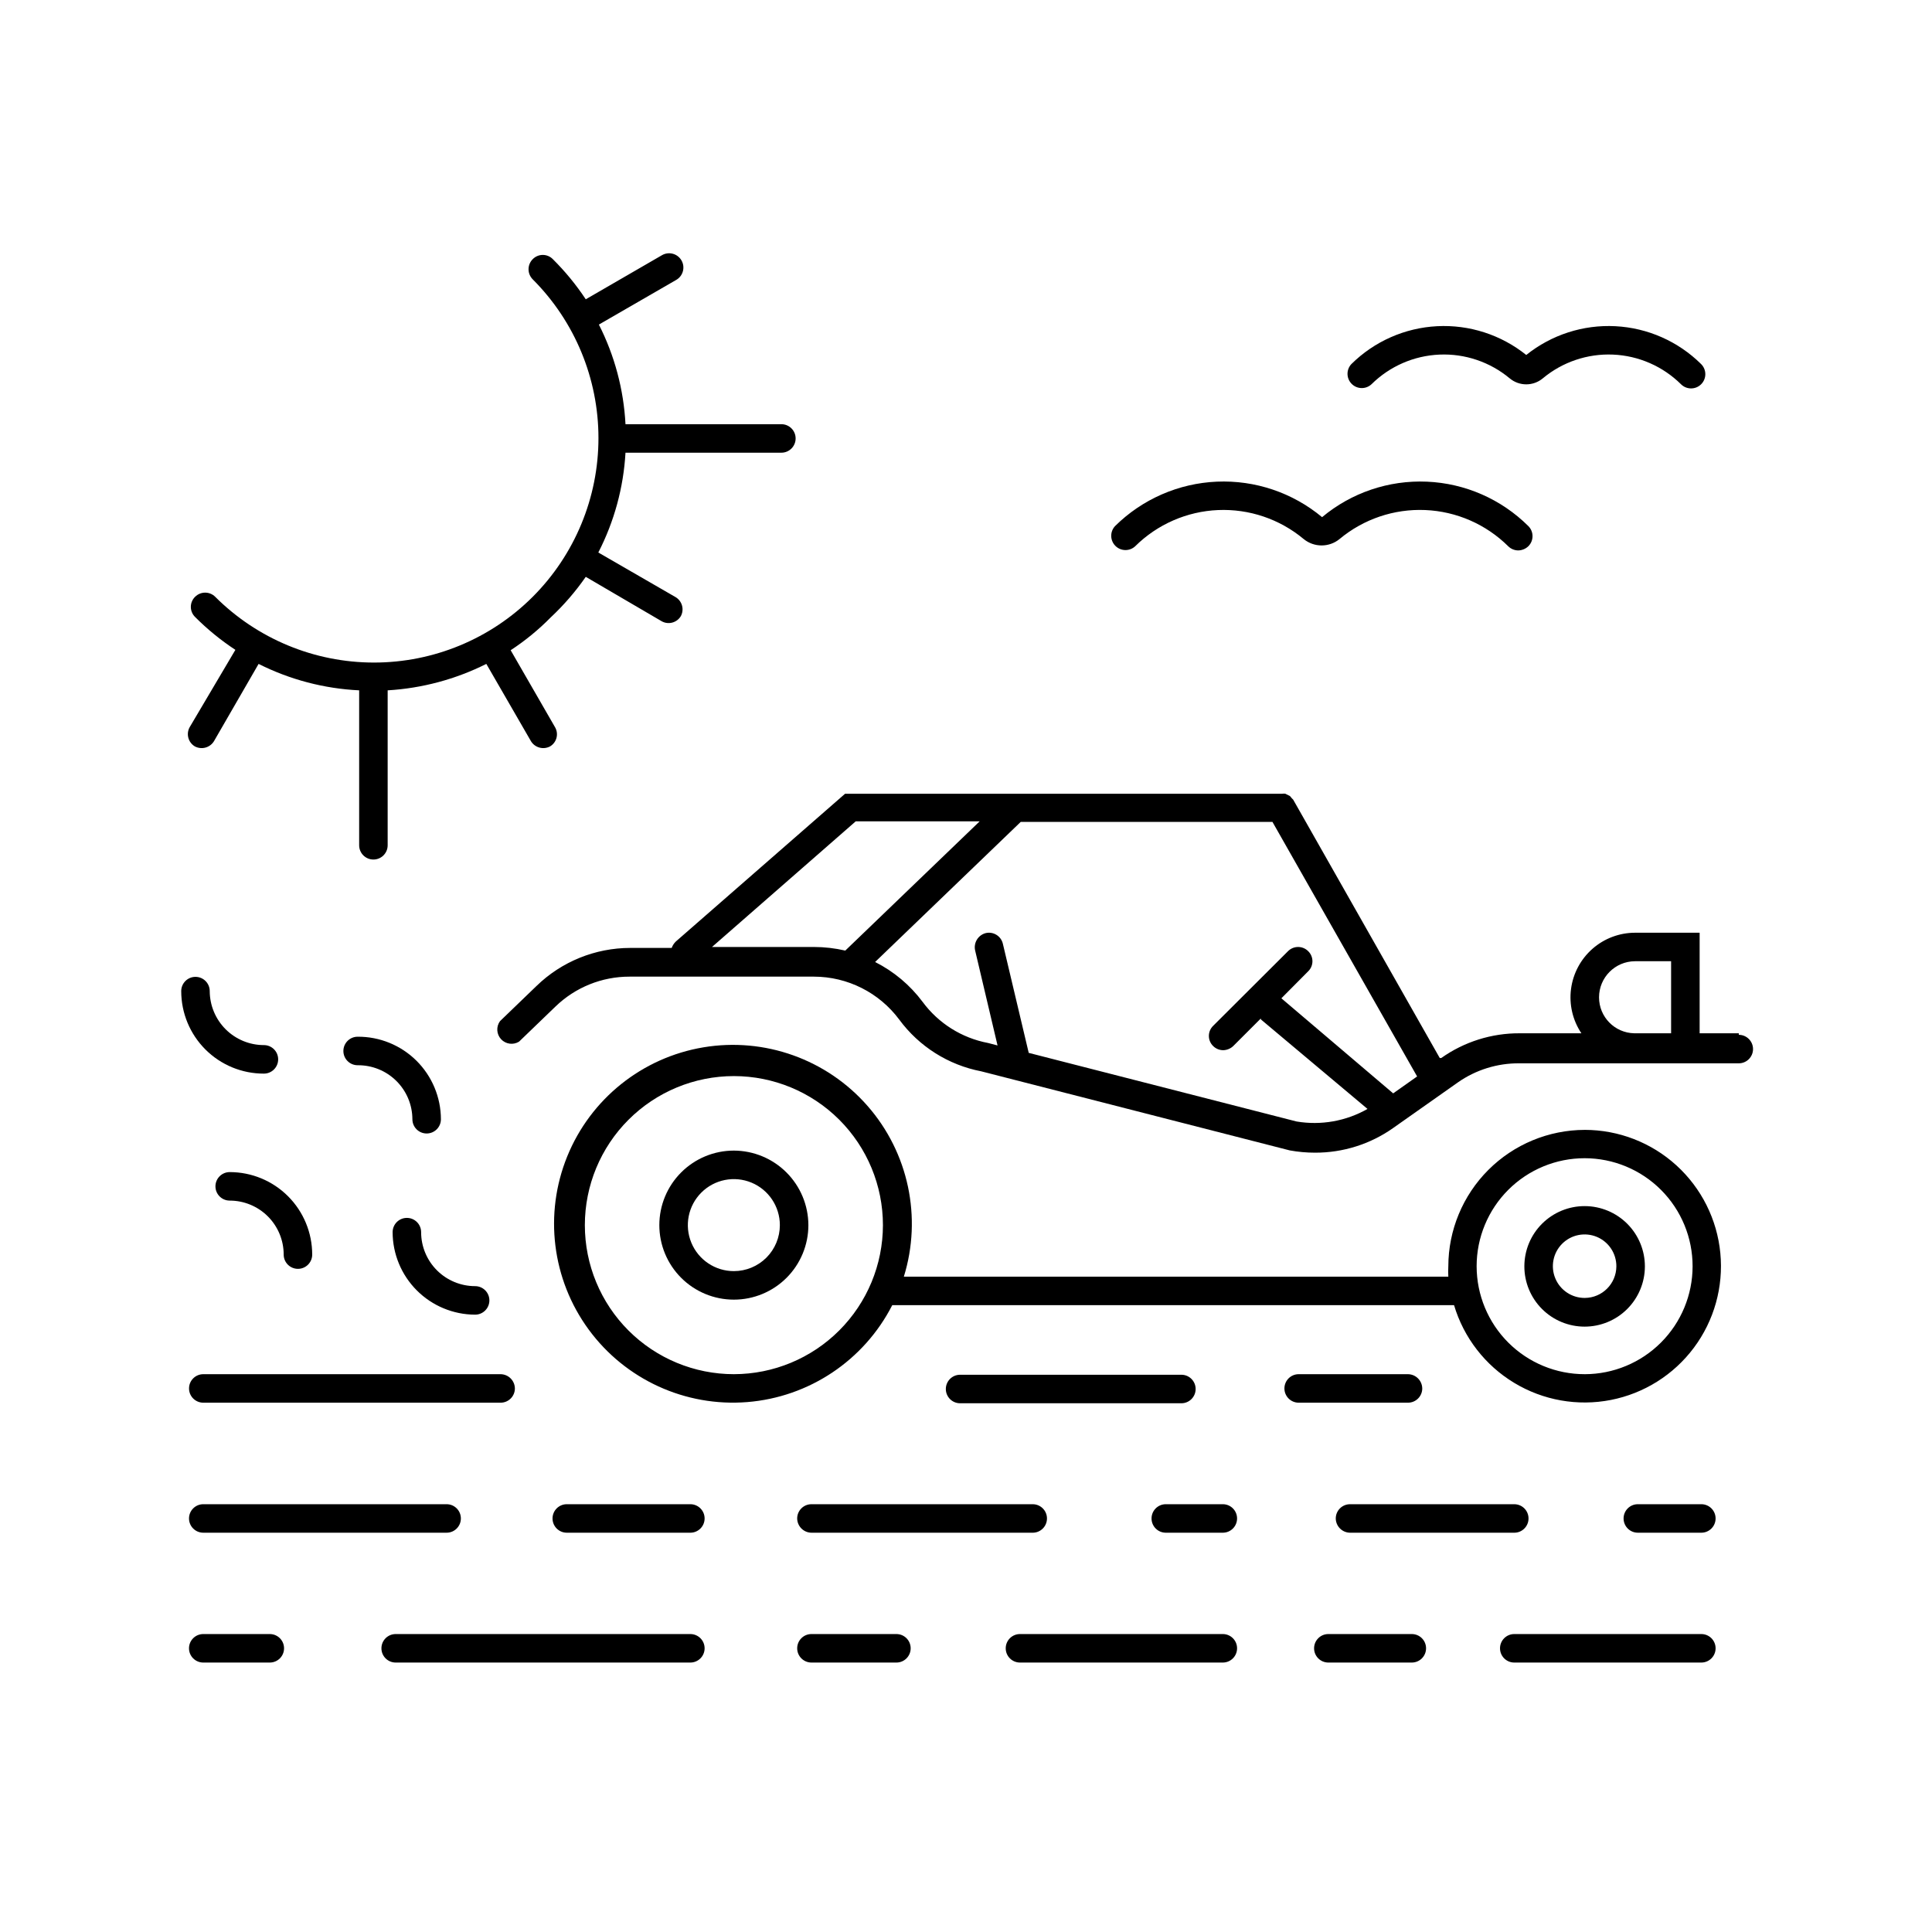 <?xml version="1.0" encoding="UTF-8"?>
<!-- Uploaded to: ICON Repo, www.iconrepo.com, Generator: ICON Repo Mixer Tools -->
<svg fill="#000000" width="800px" height="800px" version="1.1" viewBox="144 144 512 512" xmlns="http://www.w3.org/2000/svg">
 <g>
  <path d="m280.45 511.95c-0.027-2.074-1.703-3.75-3.781-3.777h-78.793c-2.086 0-3.781 1.691-3.781 3.777 0 2.086 1.695 3.777 3.781 3.777h78.793c2.09 0 3.781-1.691 3.781-3.777z"/>
  <path d="m520.91 511.95c-0.027-2.074-1.703-3.75-3.781-3.777h-28.969c-2.086 0-3.777 1.691-3.777 3.777 0 2.086 1.691 3.777 3.777 3.777h29.02c2.066-0.027 3.731-1.711 3.731-3.777z"/>
  <path d="m457.08 515.88c2.086 0 3.777-1.691 3.777-3.777 0-2.09-1.691-3.781-3.777-3.781h-58.645c-2.086 0-3.781 1.691-3.781 3.781 0 2.086 1.695 3.777 3.781 3.777z"/>
  <path d="m197.87 542.63c-2.086 0-3.781 1.691-3.781 3.777s1.695 3.777 3.781 3.777h64.488c2.086 0 3.777-1.691 3.777-3.777s-1.691-3.777-3.777-3.777z"/>
  <path d="m468.06 542.63h-15.113c-2.086 0-3.777 1.691-3.777 3.777s1.691 3.777 3.777 3.777h15.113c2.086 0 3.777-1.691 3.777-3.777s-1.691-3.777-3.777-3.777z"/>
  <path d="m594.87 542.63h-16.828c-2.086 0-3.777 1.691-3.777 3.777s1.691 3.777 3.777 3.777h16.828c2.086 0 3.781-1.691 3.781-3.777s-1.695-3.777-3.781-3.777z"/>
  <path d="m327 542.63h-32.797c-2.086 0-3.777 1.691-3.777 3.777s1.691 3.777 3.777 3.777h32.746c2.086 0 3.781-1.691 3.781-3.777s-1.695-3.777-3.781-3.777z"/>
  <path d="m497.99 546.41c0.027 2.074 1.703 3.75 3.781 3.777h43.527c2.086 0 3.777-1.691 3.777-3.777s-1.691-3.777-3.777-3.777h-43.527c-2.09 0-3.781 1.691-3.781 3.777z"/>
  <path d="m355.26 546.41c0.027 2.074 1.703 3.75 3.777 3.777h58.645c2.086 0 3.777-1.691 3.777-3.777s-1.691-3.777-3.777-3.777h-58.645c-2.086 0-3.777 1.691-3.777 3.777z"/>
  <path d="m215.5 577.04h-17.633c-2.086 0-3.781 1.691-3.781 3.777 0 2.086 1.695 3.777 3.781 3.777h17.633c2.086 0 3.777-1.691 3.777-3.777 0-2.086-1.691-3.777-3.777-3.777z"/>
  <path d="m468.06 577.04h-53.754c-2.09 0-3.781 1.691-3.781 3.777 0 2.086 1.691 3.777 3.781 3.777h53.754c2.086 0 3.777-1.691 3.777-3.777 0-2.086-1.691-3.777-3.777-3.777z"/>
  <path d="m594.87 577.04h-49.574c-2.086 0-3.777 1.691-3.777 3.777 0 2.086 1.691 3.777 3.777 3.777h49.574c2.086 0 3.781-1.691 3.781-3.777 0-2.086-1.695-3.777-3.781-3.777z"/>
  <path d="m327 577.04h-78.141c-2.086 0-3.777 1.691-3.777 3.777 0 2.086 1.691 3.777 3.777 3.777h78.09c2.086 0 3.781-1.691 3.781-3.777 0-2.086-1.695-3.777-3.781-3.777z"/>
  <path d="m518.14 577.04h-22.117c-2.086 0-3.777 1.691-3.777 3.777 0 2.086 1.691 3.777 3.777 3.777h22.117c2.09 0 3.781-1.691 3.781-3.777 0-2.086-1.691-3.777-3.781-3.777z"/>
  <path d="m381.56 577.04h-22.52c-2.086 0-3.777 1.691-3.777 3.777 0 2.086 1.691 3.777 3.777 3.777h22.52c2.086 0 3.777-1.691 3.777-3.777 0-2.086-1.691-3.777-3.777-3.777z"/>
  <path d="m444.84 288.76c5.871-5.816 13.695-9.234 21.949-9.59 8.254-0.352 16.344 2.383 22.691 7.676 2.766 2.269 6.754 2.269 9.52 0 6.356-5.297 14.453-8.035 22.715-7.68 8.262 0.352 16.098 3.773 21.973 9.594 0.711 0.707 1.668 1.105 2.672 1.109 0.996-0.023 1.949-0.418 2.668-1.109 1.477-1.477 1.477-3.867 0-5.34-7.176-7.137-16.758-11.336-26.871-11.773-10.113-0.438-20.023 2.914-27.789 9.406-7.805-6.492-17.75-9.848-27.891-9.41-10.145 0.438-19.758 4.637-26.977 11.777-1.387 1.488-1.344 3.809 0.094 5.246 1.438 1.441 3.758 1.48 5.246 0.094z"/>
  <path d="m502.12 240.49c-1.387 1.488-1.348 3.809 0.094 5.246 1.438 1.441 3.758 1.48 5.246 0.094 4.816-4.766 11.238-7.57 18.012-7.859 6.773-0.289 13.41 1.957 18.617 6.297 2.539 2.117 6.227 2.117 8.766 0 5.203-4.34 11.844-6.586 18.613-6.297 6.773 0.289 13.195 3.094 18.012 7.859 1.477 1.473 3.867 1.473 5.34 0 1.477-1.473 1.477-3.863 0-5.34-6.082-6.023-14.164-9.598-22.715-10.043-8.547-0.445-16.957 2.269-23.633 7.625-6.676-5.356-15.09-8.07-23.637-7.625-8.547 0.445-16.633 4.019-22.715 10.043z"/>
  <path d="m253.29 440.61c0 2.086 1.691 3.777 3.777 3.777 2.09 0 3.781-1.691 3.781-3.777-0.016-5.828-2.352-11.414-6.492-15.52-4.141-4.102-9.746-6.387-15.574-6.348-2.09 0-3.781 1.695-3.781 3.781 0 2.086 1.691 3.777 3.781 3.777 3.824-0.039 7.508 1.449 10.23 4.133 2.727 2.688 4.266 6.352 4.277 10.176z"/>
  <path d="m219.18 476.48c0 2.086 1.691 3.777 3.781 3.777 2.086 0 3.777-1.691 3.777-3.777 0-5.797-2.305-11.359-6.402-15.461-4.102-4.102-9.664-6.402-15.461-6.402-2.09 0-3.781 1.691-3.781 3.777s1.691 3.777 3.781 3.777c3.793 0 7.434 1.508 10.117 4.191 2.68 2.684 4.188 6.324 4.188 10.117z"/>
  <path d="m213.94 428.52c2.086 0 3.777-1.691 3.777-3.781 0-2.086-1.691-3.777-3.777-3.777-3.801 0-7.445-1.508-10.137-4.188-2.691-2.684-4.207-6.32-4.223-10.121 0-2.086-1.691-3.777-3.777-3.777-2.086 0-3.777 1.691-3.777 3.777 0 5.809 2.309 11.379 6.422 15.48 4.109 4.102 9.684 6.398 15.492 6.387z"/>
  <path d="m269.91 484.84c-3.793 0-7.434-1.508-10.117-4.191-2.684-2.684-4.191-6.32-4.191-10.117 0-2.086-1.691-3.777-3.777-3.777s-3.777 1.691-3.777 3.777c0.012 5.797 2.32 11.348 6.418 15.445 4.098 4.098 9.652 6.406 15.445 6.422 2.086 0 3.781-1.691 3.781-3.781 0-2.086-1.695-3.777-3.781-3.777z"/>
  <path d="m604.8 417.83h-10.379v-26.648h-17.129c-4.152 0.008-8.16 1.523-11.281 4.266-3.117 2.742-5.133 6.523-5.672 10.641-0.539 4.117 0.438 8.293 2.746 11.742h-16.324c-7.449-0.047-14.727 2.246-20.809 6.551h-0.402l-38.844-68.469c-0.105-0.129-0.223-0.246-0.352-0.352l-0.504-0.605-1.211-0.602v-0.004c-0.266-0.047-0.539-0.047-0.805 0h-115.88l-44.891 39.195v0.004c-0.473 0.469-0.832 1.035-1.059 1.66h-10.98c-9.277 0.004-18.184 3.617-24.84 10.078l-9.672 9.32c-1.066 1.461-0.945 3.469 0.281 4.793 1.227 1.324 3.219 1.598 4.758 0.648l9.672-9.32c5.258-5.082 12.285-7.918 19.598-7.91h48.871c8.914 0.008 17.301 4.231 22.621 11.387 5.258 7.133 13.008 12.027 21.711 13.703l81.77 20.957c2.211 0.402 4.453 0.605 6.699 0.605 7.394 0.023 14.609-2.246 20.656-6.5l17.23-12.141c4.754-3.32 10.426-5.082 16.223-5.039h58.191c2.086 0 3.777-1.691 3.777-3.777s-1.691-3.777-3.777-3.777zm-272.11-22.871 38.09-33.301h32.848l-35.621 34.258c-2.727-0.633-5.516-0.953-8.312-0.957zm154.92 46.25-70.988-18.188-6.852-28.918c-0.477-2.031-2.504-3.293-4.535-2.824-2.019 0.523-3.266 2.547-2.82 4.586l5.945 25.191-2.519-0.656c-6.945-1.312-13.133-5.199-17.332-10.883-3.324-4.453-7.633-8.074-12.594-10.578l38.594-37.129h66.703l38.34 67.461-6.348 4.484-29.625-25.195 7.102-7.152c0.723-0.703 1.129-1.664 1.129-2.672 0-1.004-0.406-1.969-1.129-2.668-1.477-1.477-3.863-1.477-5.34 0l-19.852 19.797c-0.719 0.703-1.125 1.664-1.125 2.672 0 1.004 0.406 1.969 1.125 2.668 0.711 0.711 1.672 1.109 2.672 1.109 0.996-0.02 1.949-0.418 2.672-1.109l7.305-7.305v0.25l28.266 23.73-0.004 0.004c-5.691 3.238-12.332 4.414-18.793 3.324zm80.152-32.898c0-5.269 4.258-9.547 9.523-9.574h9.574v19.094h-9.777c-5.18-0.109-9.32-4.34-9.32-9.52z"/>
  <path d="m338.48 448.92c-5.238 0-10.262 2.082-13.965 5.785s-5.785 8.727-5.785 13.965 2.082 10.262 5.785 13.965c3.703 3.703 8.727 5.785 13.965 5.785s10.262-2.082 13.965-5.785c3.703-3.703 5.785-8.727 5.785-13.965-0.016-5.234-2.102-10.25-5.801-13.949-3.699-3.703-8.715-5.785-13.949-5.801zm0 31.941c-4.934 0-9.379-2.969-11.266-7.527-1.887-4.555-0.844-9.797 2.644-13.285 3.484-3.488 8.73-4.531 13.285-2.644 4.555 1.887 7.527 6.336 7.527 11.266 0 3.234-1.285 6.336-3.57 8.621-2.289 2.285-5.387 3.57-8.621 3.57z"/>
  <path d="m563.99 443.43c-9.59 0.016-18.781 3.828-25.562 10.609s-10.598 15.977-10.609 25.566c-0.051 0.906-0.051 1.812 0 2.719h-144.29c4.863-15.715 1.23-32.832-9.598-45.215-10.828-12.387-27.305-18.273-43.527-15.555-16.227 2.719-29.883 13.656-36.082 28.898-6.195 15.238-4.051 32.602 5.672 45.875 9.723 13.27 25.633 20.555 42.031 19.238 16.398-1.312 30.945-11.035 38.43-25.684h148.88c2.562 8.598 8.238 15.934 15.918 20.578 7.68 4.648 16.812 6.266 25.621 4.547 8.805-1.723 16.66-6.656 22.027-13.852 5.367-7.191 7.863-16.125 7.004-25.059-0.859-8.934-5.012-17.227-11.648-23.266s-15.289-9.391-24.262-9.402zm-225.5 64.742c-10.477 0-20.523-4.164-27.93-11.57-7.41-7.406-11.57-17.453-11.57-27.93 0-10.477 4.16-20.523 11.57-27.93 7.406-7.406 17.453-11.57 27.93-11.57s20.52 4.164 27.93 11.57c7.406 7.406 11.566 17.453 11.566 27.93-0.012 10.473-4.176 20.512-11.582 27.914-7.406 7.406-17.445 11.57-27.914 11.586zm225.5 0c-7.594 0.012-14.883-2.996-20.262-8.359-5.375-5.363-8.398-12.645-8.406-20.242-0.004-7.594 3.012-14.879 8.383-20.25s12.656-8.387 20.25-8.383c7.598 0.004 14.879 3.027 20.242 8.406 5.367 5.375 8.371 12.664 8.359 20.262-0.012 7.57-3.027 14.828-8.383 20.184-5.352 5.356-12.609 8.367-20.184 8.383z"/>
  <path d="m563.99 463.63c-4.238-0.012-8.309 1.66-11.312 4.648-3.008 2.988-4.699 7.051-4.707 11.289-0.012 4.238 1.668 8.309 4.66 11.309 2.992 3.004 7.055 4.691 11.293 4.695 4.238 0.004 8.305-1.676 11.305-4.672 2.996-2.996 4.684-7.059 4.684-11.297 0-4.227-1.676-8.281-4.66-11.277-2.984-2.992-7.035-4.68-11.262-4.695zm0 24.336c-3.41 0.02-6.5-2.023-7.812-5.172-1.316-3.148-0.598-6.781 1.812-9.191 2.414-2.414 6.043-3.129 9.191-1.816 3.148 1.316 5.191 4.402 5.172 7.816-0.027 4.606-3.754 8.336-8.363 8.363z"/>
  <path d="m195.65 341.81c1.777 0.938 3.977 0.344 5.039-1.359l11.84-20.504v-0.004c8.297 4.172 17.375 6.559 26.652 7.004v41.062c0 2.086 1.691 3.777 3.777 3.777 2.086 0 3.777-1.691 3.777-3.777v-41.062c9.102-0.539 17.996-2.922 26.148-7.004l11.84 20.504v0.004c1.062 1.703 3.262 2.297 5.039 1.359 1.75-1.031 2.352-3.269 1.359-5.039l-11.789-20.453c3.844-2.519 7.41-5.441 10.629-8.715 3.461-3.242 6.57-6.84 9.273-10.734l20.152 11.789c1.77 0.969 3.988 0.367 5.035-1.359 0.965-1.773 0.367-3.992-1.359-5.039l-20.504-11.84v0.004c4.227-8.215 6.68-17.227 7.203-26.453h41.312c2.086 0 3.777-1.691 3.777-3.777 0-2.086-1.691-3.777-3.777-3.777h-41.312c-0.48-9.195-2.883-18.191-7.051-26.402l20.504-11.84c1.809-1.043 2.43-3.356 1.383-5.164-1.043-1.809-3.356-2.426-5.164-1.383l-20.199 11.688c-2.535-3.832-5.457-7.394-8.719-10.629-0.699-0.723-1.664-1.129-2.668-1.129-1.008 0-1.969 0.406-2.672 1.129-1.473 1.473-1.473 3.863 0 5.34 11.156 11.156 17.422 26.289 17.422 42.066s-6.266 30.91-17.422 42.07c-11.156 11.152-26.289 17.422-42.066 17.422-15.777 0-30.91-6.269-42.07-17.422-1.473-1.477-3.863-1.477-5.34 0-0.719 0.699-1.125 1.664-1.125 2.668 0 1.008 0.406 1.969 1.125 2.672 3.25 3.266 6.832 6.184 10.68 8.715l-12.09 20.453c-1.031 1.797-0.426 4.09 1.359 5.141z"/>
 </g>
</svg>